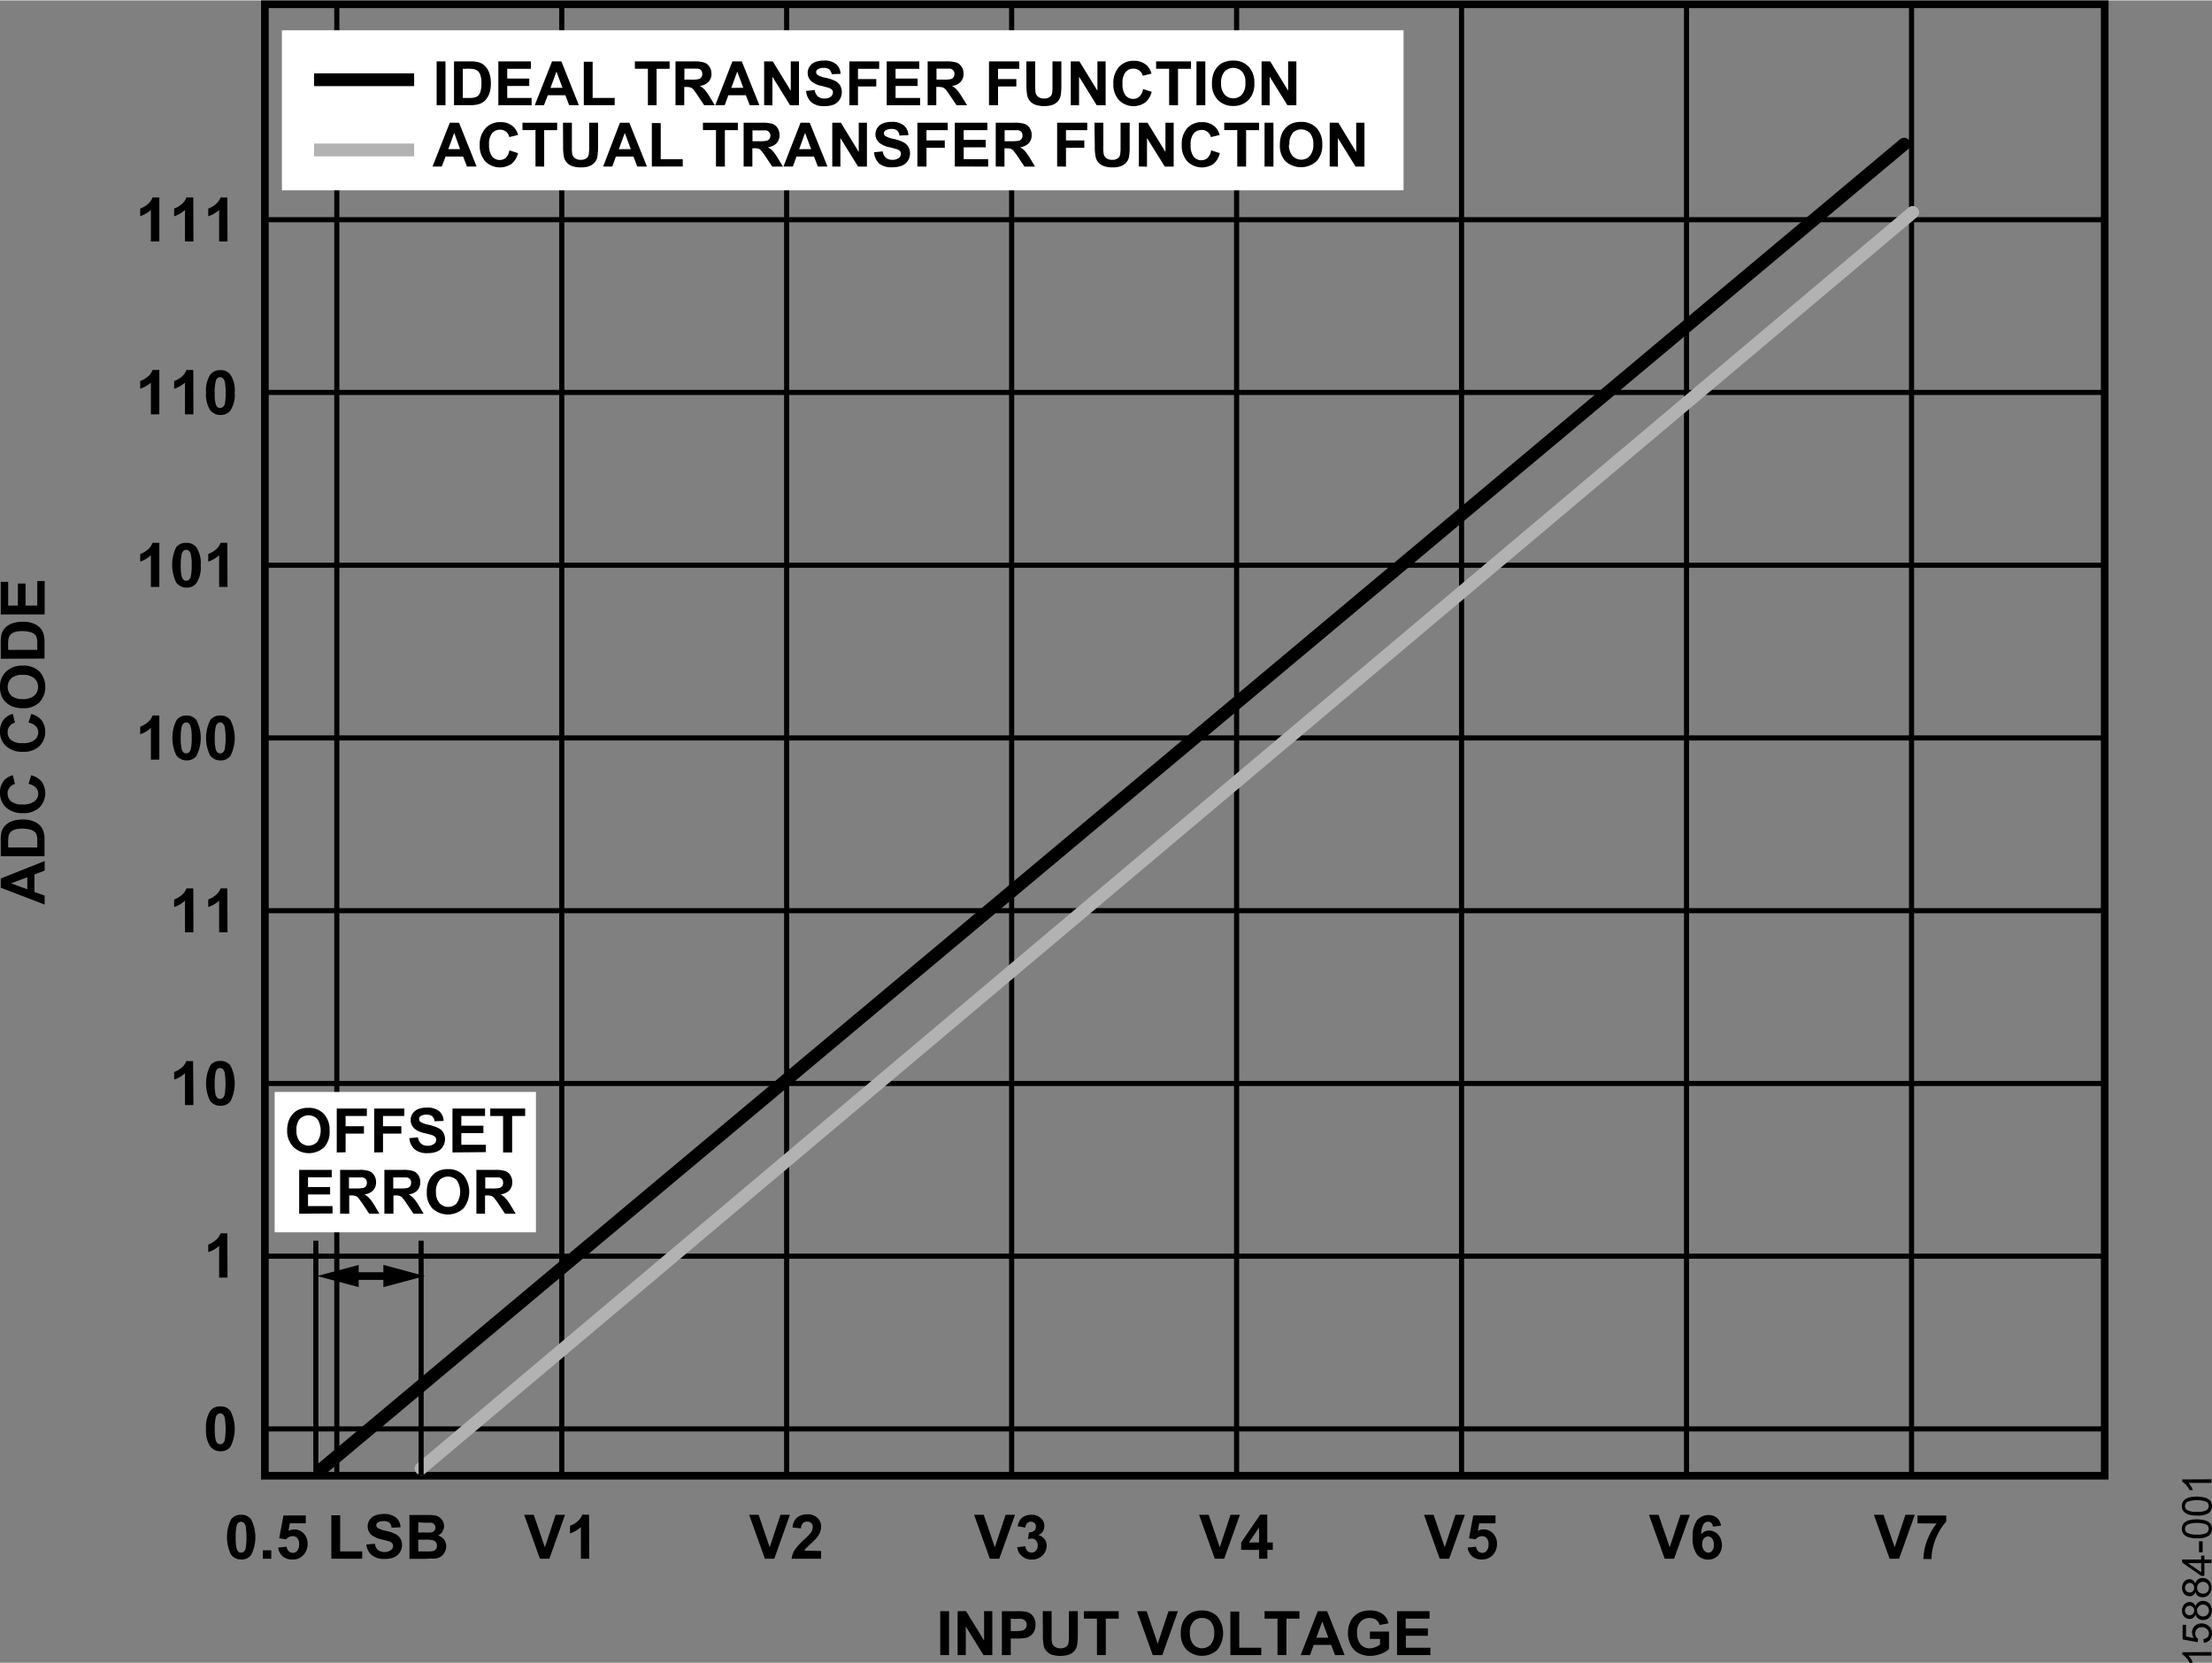 <svg id="f9de3298-adaa-4e8b-8555-f960f2410484" data-name="a8ff4d58-6d1f-45ba-967f-f868eee20be8" xmlns="http://www.w3.org/2000/svg" width="6.01in" height="4.52in" viewBox="0 0 432.74 325.29"><rect x="0" y="0" width="432.74" height="325.29" fill="#808080" stroke="none"/><title>15884-001</title><path d="M43.08,275.2a2.29,2.29,0,0,1,2,.89,7.69,7.69,0,0,1,0,7,2.32,2.32,0,0,1-2,.88,2.45,2.45,0,0,1-2-1,5.77,5.77,0,0,1-.77-3.44,5.7,5.7,0,0,1,.85-3.49A2.32,2.32,0,0,1,43.08,275.2Zm0,1.36a.86.86,0,0,0-.53.19,1.19,1.19,0,0,0-.36.69,9.05,9.05,0,0,0-.17,2.15,9.63,9.63,0,0,0,.15,2.07,1.52,1.52,0,0,0,.38.76.91.91,0,0,0,.53.18.87.87,0,0,0,.54-.19,1.33,1.33,0,0,0,.36-.68,14.21,14.21,0,0,0,0-4.22,1.43,1.43,0,0,0-.39-.76.78.78,0,0,0-.51-.19Z" transform="translate(0 -0.07)"/><path d="M47.17,296.4a2.34,2.34,0,0,1,1.95.89,7.71,7.71,0,0,1,0,7,2.36,2.36,0,0,1-1.95.87,2.44,2.44,0,0,1-2-1,7.85,7.85,0,0,1,.08-6.93A2.37,2.37,0,0,1,47.17,296.4Zm0,1.37a.86.86,0,0,0-.53.19,1.19,1.19,0,0,0-.36.68,9.14,9.14,0,0,0-.17,2.15,9,9,0,0,0,.15,2.08,1.46,1.46,0,0,0,.38.75.85.85,0,0,0,1.07,0,1.36,1.36,0,0,0,.36-.68,14.28,14.28,0,0,0,0-4.23,1.47,1.47,0,0,0-.39-.75A.78.78,0,0,0,47.17,297.77Z" transform="translate(0 -0.07)"/><path d="M51.43,305v-1.65h1.64V305Z" transform="translate(0 -0.07)"/><path d="M54.43,302.82l1.64-.17a1.41,1.41,0,0,0,.42.88,1.12,1.12,0,0,0,1.58,0l.09-.1a2,2,0,0,0,.36-1.27,1.74,1.74,0,0,0-.36-1.18,1.19,1.19,0,0,0-.92-.4,1.66,1.66,0,0,0-1.27.63L54.62,301l.84-4.47h4.36v1.54H56.71l-.28,1.48a2.45,2.45,0,0,1,1.13-.28,2.49,2.49,0,0,1,1.86.8,2.9,2.9,0,0,1,.76,2.06,3.18,3.18,0,0,1-.62,1.9,2.73,2.73,0,0,1-2.32,1.13,2.9,2.9,0,0,1-1.94-.63A2.61,2.61,0,0,1,54.43,302.82Z" transform="translate(0 -0.07)"/><path d="M64.82,305v-8.5h1.73v7.07h4.31V305Z" transform="translate(0 -0.07)"/><path d="M71.66,302.23l1.68-.16a2,2,0,0,0,.62,1.25,2.26,2.26,0,0,0,2.51,0,1,1,0,0,0,.43-.83.77.77,0,0,0-.18-.52,1.45,1.45,0,0,0-.62-.37c-.21-.07-.67-.19-1.39-.37a4.93,4.93,0,0,1-2-.85,2.24,2.24,0,0,1-.78-1.73,2.16,2.16,0,0,1,.36-1.23,2.45,2.45,0,0,1,1.07-.87,4.47,4.47,0,0,1,1.69-.3,3.66,3.66,0,0,1,2.44.71,2.51,2.51,0,0,1,.86,1.89l-1.74.08a1.47,1.47,0,0,0-.47-1,1.71,1.71,0,0,0-1.1-.29,2.1,2.1,0,0,0-1.19.31.65.65,0,0,0,0,1,4.36,4.36,0,0,0,1.59.58,8.53,8.53,0,0,1,1.87.61,2.44,2.44,0,0,1,1,.88,2.64,2.64,0,0,1-1.23,3.71,4.75,4.75,0,0,1-1.87.31,3.76,3.76,0,0,1-2.5-.75A3.29,3.29,0,0,1,71.66,302.23Z" transform="translate(0 -0.07)"/><path d="M80.1,296.44h3.43a11,11,0,0,1,1.52.08,2.43,2.43,0,0,1,.9.36,2.27,2.27,0,0,1,.66.72,2.07,2.07,0,0,1-.06,2.11,2,2,0,0,1-.88.75,2.36,2.36,0,0,1,1.2.78,2.11,2.11,0,0,1,.42,1.3,2.49,2.49,0,0,1-.27,1.14,2.26,2.26,0,0,1-.74.88,2.46,2.46,0,0,1-1.17.41c-.28,0-1,0-2.09.06H80.1Zm1.73,1.43v2h2.4a1.09,1.09,0,0,0,.7-.3,1,1,0,0,0,0-1.32.94.94,0,0,0-.65-.3H82.8Zm0,3.41v2.3h1.59a9.4,9.4,0,0,0,1.19-.05,1,1,0,0,0,.87-1.07,1,1,0,0,0-.19-.66,1,1,0,0,0-.54-.39,5.3,5.3,0,0,0-1.54-.13Z" transform="translate(0 -0.07)"/><path d="M8.74,168.47v1.88l-2,.75v3.44l2,.7V177l-8.59-3.3V171.9Zm-3.4,3.19-3.19,1.18L5.34,174Z" transform="translate(0 -0.07)"/><path d="M.15,167.55v-3.17a5.94,5.94,0,0,1,.16-1.63,2.78,2.78,0,0,1,.79-1.3,3.77,3.77,0,0,1,1.39-.82,6.45,6.45,0,0,1,2-.28,6,6,0,0,1,1.83.26,4,4,0,0,1,1.52.92,3.07,3.07,0,0,1,.68,1.22,5,5,0,0,1,.19,1.54v3.26Zm1.45-1.73H7.29v-1.3a5.55,5.55,0,0,0-.08-1,1.67,1.67,0,0,0-.36-.7,1.93,1.93,0,0,0-.83-.45,5.64,5.64,0,0,0-1.58-.23,4.94,4.94,0,0,0-1.53.18,2,2,0,0,0-.83.49,1.62,1.62,0,0,0-.41.8A8.51,8.51,0,0,0,1.6,165Z" transform="translate(0 -0.07)"/><path d="M5.58,153.38l.53-1.68A3.79,3.79,0,0,1,8.2,153a4,4,0,0,1-.49,5,4.44,4.44,0,0,1-3.19,1.1A4.66,4.66,0,0,1,1.19,158,3.81,3.81,0,0,1,0,155.12a3.56,3.56,0,0,1,.93-2.56,3.34,3.34,0,0,1,1.58-.87l.41,1.71a1.87,1.87,0,0,0-1,.64,1.8,1.8,0,0,0-.43,1.21,1.92,1.92,0,0,0,.69,1.55,3.3,3.3,0,0,0,2.22.6,3.59,3.59,0,0,0,2.32-.59,1.9,1.9,0,0,0,.77-1.52A1.74,1.74,0,0,0,7,154.1,2.65,2.65,0,0,0,5.58,153.38Z" transform="translate(0 -0.07)"/><path d="M5.58,141.38l.53-1.68A3.84,3.84,0,0,1,8.2,141a4,4,0,0,1-.49,5,4.39,4.39,0,0,1-3.19,1.1A4.66,4.66,0,0,1,1.19,146,3.81,3.81,0,0,1,0,143.12a3.56,3.56,0,0,1,.93-2.56,3.52,3.52,0,0,1,1.58-.87l.41,1.71a1.92,1.92,0,0,0-1,.64,1.8,1.8,0,0,0-.43,1.21,1.92,1.92,0,0,0,.69,1.55,3.25,3.25,0,0,0,2.22.6,3.53,3.53,0,0,0,2.32-.59,1.89,1.89,0,0,0,.77-1.52A1.76,1.76,0,0,0,7,142.1,2.65,2.65,0,0,0,5.58,141.38Z" transform="translate(0 -0.07)"/><path d="M4.49,138.58a5.72,5.72,0,0,1-2.2-.4,4.17,4.17,0,0,1-1.18-.8,3.52,3.52,0,0,1-.77-1.11A4.71,4.71,0,0,1,0,134.42a4,4,0,0,1,1.18-3,4.45,4.45,0,0,1,3.26-1.18,4.5,4.5,0,0,1,3.26,1.13,4.52,4.52,0,0,1,0,6.07A4.46,4.46,0,0,1,4.49,138.58Zm0-1.79a3.27,3.27,0,0,0,2.21-.68,2.2,2.2,0,0,0,.74-1.71,2.16,2.16,0,0,0-.75-1.7,3.26,3.26,0,0,0-2.25-.65,3.16,3.16,0,0,0-2.2.64,2.38,2.38,0,0,0-.07,3.37l.07.08a3.33,3.33,0,0,0,2.2.65Z" transform="translate(0 -0.07)"/><path d="M.15,128.9v-3.17a6.31,6.31,0,0,1,.16-1.68,2.88,2.88,0,0,1,.79-1.29,3.51,3.51,0,0,1,1.39-.82,6.17,6.17,0,0,1,2-.29,5.42,5.42,0,0,1,1.83.27,3.73,3.73,0,0,1,1.52.92,3,3,0,0,1,.68,1.22,4.91,4.91,0,0,1,.19,1.53v3.27Zm1.45-1.74H7.29v-1.29a4.77,4.77,0,0,0-.08-1,1.56,1.56,0,0,0-.36-.7,1.89,1.89,0,0,0-.83-.46,5.69,5.69,0,0,0-1.58-.22,5.25,5.25,0,0,0-1.53.17,1.82,1.82,0,0,0-.83.5,1.62,1.62,0,0,0-.41.8,8.4,8.4,0,0,0-.08,1.42Z" transform="translate(0 -0.07)"/><path d="M8.74,120.22H.15v-6.37H1.6v4.64H3.5v-4.31H5v4.31H7.29v-4.8H8.74Z" transform="translate(0 -0.07)"/><path d="M183.94,323.86v-8.59h1.73v8.59Z" transform="translate(0 -0.07)"/><path d="M187.34,323.86v-8.59H189l3.52,5.74v-5.74h1.61v8.59H192.4l-3.46-5.6v5.6Z" transform="translate(0 -0.07)"/><path d="M196,323.86v-8.59h2.79a10.14,10.14,0,0,1,2.06.13,2.31,2.31,0,0,1,1.24.84,2.72,2.72,0,0,1,.49,1.68,2.92,2.92,0,0,1-.28,1.33,2.57,2.57,0,0,1-.73.84,2.72,2.72,0,0,1-.9.41,10.89,10.89,0,0,1-1.8.12h-1.13v3.24Zm1.74-7.13v2.43h1a4.87,4.87,0,0,0,1.37-.13,1.12,1.12,0,0,0,.54-.42,1.22,1.22,0,0,0,.2-.67,1.08,1.08,0,0,0-.28-.77,1.2,1.2,0,0,0-.7-.39,8.55,8.55,0,0,0-1.24,0Z" transform="translate(0 -0.07)"/><path d="M204,315.27h1.73v4.66a8.6,8.6,0,0,0,.06,1.43,1.51,1.51,0,0,0,.53.85,2,2,0,0,0,1.15.32,1.71,1.71,0,0,0,1.11-.31,1.18,1.18,0,0,0,.45-.74,8.94,8.94,0,0,0,.08-1.46v-4.75h1.74v4.51a11.53,11.53,0,0,1-.15,2.19,2.45,2.45,0,0,1-.51,1.08,2.92,2.92,0,0,1-1,.7,5.77,5.77,0,0,1-3.52,0,2.59,2.59,0,0,1-1-.73,2.38,2.38,0,0,1-.48-1,9.39,9.39,0,0,1-.17-2.18Z" transform="translate(0 -0.07)"/><path d="M214.6,323.86v-7.13h-2.55v-1.46h6.81v1.46h-2.53v7.13Z" transform="translate(0 -0.07)"/><path d="M225.51,323.86l-3.07-8.59h1.88l2.17,6.36,2.11-6.36h1.84l-3.05,8.59Z" transform="translate(0 -0.07)"/><path d="M231,319.62a5.53,5.53,0,0,1,.39-2.2,4.17,4.17,0,0,1,.8-1.18,3.17,3.17,0,0,1,1.11-.77,4.53,4.53,0,0,1,1.85-.34,4,4,0,0,1,3,1.17,5.27,5.27,0,0,1,0,6.53,4.42,4.42,0,0,1-6,0A4.49,4.49,0,0,1,231,319.62Zm1.79-.06a3.21,3.21,0,0,0,.67,2.21,2.31,2.31,0,0,0,3.25.16l.16-.16a3.29,3.29,0,0,0,.67-2.24,3.22,3.22,0,0,0-.65-2.2,2.15,2.15,0,0,0-1.72-.73,2.2,2.2,0,0,0-1.73.73A3.3,3.3,0,0,0,232.76,319.56Z" transform="translate(0 -0.07)"/><path d="M240.7,323.86v-8.52h1.74v7.08h4.31v1.44Z" transform="translate(0 -0.07)"/><path d="M249.92,323.86v-7.13h-2.53v-1.46h6.83v1.46h-2.55v7.13Z" transform="translate(0 -0.07)"/><path d="M263.06,323.86h-1.89l-.75-2H257l-.71,2h-1.84l3.35-8.59h1.83Zm-3.19-3.4-1.19-3.18-1.16,3.18Z" transform="translate(0 -0.07)"/><path d="M268,320.7v-1.44h3.74v3.42a5,5,0,0,1-1.58.93,5.76,5.76,0,0,1-2.1.4,4.7,4.7,0,0,1-2.35-.57,3.47,3.47,0,0,1-1.49-1.61,5.07,5.07,0,0,1-.51-2.29,4.86,4.86,0,0,1,.56-2.39,3.84,3.84,0,0,1,1.64-1.6,4.46,4.46,0,0,1,2.06-.42,4.09,4.09,0,0,1,2.5.67,2.93,2.93,0,0,1,1.15,1.85l-1.72.32a1.83,1.83,0,0,0-.68-1,2,2,0,0,0-1.25-.36,2.39,2.39,0,0,0-1.81.72,3,3,0,0,0-.67,2.14,3.43,3.43,0,0,0,.68,2.29,2.29,2.29,0,0,0,1.78.77,2.87,2.87,0,0,0,1.09-.22,3.59,3.59,0,0,0,.94-.52V320.7Z" transform="translate(0 -0.07)"/><path d="M273.31,323.86v-8.59h6.36v1.46H275v1.9h4.34v1.45h-4.31v2.34h4.8v1.44Z" transform="translate(0 -0.07)"/><rect x="51.82" y="0.75" width="359.93" height="287.94" fill="none" stroke="#000" stroke-width="1.5"/><line x1="51.82" y1="279.53" x2="411.75" y2="279.53" fill="none" stroke="#000" stroke-width="1"/><line x1="51.82" y1="211.93" x2="411.75" y2="211.93" fill="none" stroke="#000" stroke-width="1"/><line x1="51.82" y1="245.73" x2="411.75" y2="245.73" fill="none" stroke="#000" stroke-width="1"/><line x1="51.82" y1="178.12" x2="411.75" y2="178.12" fill="none" stroke="#000" stroke-width="1"/><line x1="51.82" y1="144.32" x2="411.75" y2="144.32" fill="none" stroke="#000" stroke-width="1"/><line x1="51.82" y1="110.52" x2="411.75" y2="110.52" fill="none" stroke="#000" stroke-width="1"/><line x1="51.82" y1="76.71" x2="411.75" y2="76.71" fill="none" stroke="#000" stroke-width="1"/><line x1="51.82" y1="42.91" x2="411.75" y2="42.91" fill="none" stroke="#000" stroke-width="1"/><line x1="373.96" y1="0.75" x2="373.96" y2="288.69" fill="none" stroke="#000" stroke-width="1"/><line x1="329.94" y1="0.75" x2="329.94" y2="288.69" fill="none" stroke="#000" stroke-width="1"/><line x1="285.93" y1="0.75" x2="285.93" y2="288.69" fill="none" stroke="#000" stroke-width="1"/><line x1="241.92" y1="0.75" x2="241.92" y2="288.69" fill="none" stroke="#000" stroke-width="1"/><line x1="197.91" y1="0.75" x2="197.91" y2="288.69" fill="none" stroke="#000" stroke-width="1"/><line x1="153.9" y1="0.75" x2="153.9" y2="288.69" fill="none" stroke="#000" stroke-width="1"/><line x1="109.9" y1="0.75" x2="109.9" y2="288.69" fill="none" stroke="#000" stroke-width="1"/><line x1="65.89" y1="0.75" x2="65.89" y2="288.69" fill="none" stroke="#000" stroke-width="1"/><path d="M44.51,250H42.87v-6.21A5.52,5.52,0,0,1,40.74,245v-1.49a4.54,4.54,0,0,0,1.4-.8,2.94,2.94,0,0,0,1-1.38h1.33Z" transform="translate(0 -0.07)"/><path d="M37.84,216.23H36.19V210a5.7,5.7,0,0,1-2.12,1.25v-1.49a5,5,0,0,0,1.36-.76,2.94,2.94,0,0,0,1-1.38h1.34Z" transform="translate(0 -0.07)"/><path d="M43.08,207.6a2.35,2.35,0,0,1,2,.89,7.71,7.71,0,0,1,0,7,2.37,2.37,0,0,1-2,.88,2.46,2.46,0,0,1-2-1,7.85,7.85,0,0,1,.08-6.93A2.32,2.32,0,0,1,43.08,207.6Zm0,1.37a.8.8,0,0,0-.53.19,1.19,1.19,0,0,0-.36.68A9.14,9.14,0,0,0,42,212a9.67,9.67,0,0,0,.15,2.08,1.46,1.46,0,0,0,.38.75.85.85,0,0,0,1.07,0,1.36,1.36,0,0,0,.36-.68,14.28,14.28,0,0,0,0-4.23,1.37,1.37,0,0,0-.39-.75A.78.78,0,0,0,43.08,209Z" transform="translate(0 -0.07)"/><path d="M37.84,182.43H36.19v-6.2a5.84,5.84,0,0,1-2.12,1.25V176a5,5,0,0,0,1.4-.8,3,3,0,0,0,1-1.37h1.34Z" transform="translate(0 -0.07)"/><path d="M44.51,182.43H42.87v-6.2a5.88,5.88,0,0,1-2.13,1.25V176a5,5,0,0,0,1.4-.8,3.09,3.09,0,0,0,1-1.37h1.33Z" transform="translate(0 -0.07)"/><path d="M31.17,148.63H29.52v-6.21a5.38,5.38,0,0,1-2.09,1.25v-1.49a4.43,4.43,0,0,0,1.4-.8,2.94,2.94,0,0,0,1-1.38h1.34Z" transform="translate(0 -0.07)"/><path d="M36.43,140a2.34,2.34,0,0,1,2,.9,7.65,7.65,0,0,1,0,7,2.32,2.32,0,0,1-1.94.88,2.44,2.44,0,0,1-2-1,7.88,7.88,0,0,1,.07-6.93A2.41,2.41,0,0,1,36.43,140Zm0,1.37a.86.86,0,0,0-.53.19,1.42,1.42,0,0,0-.37.68,10.34,10.34,0,0,0-.17,2.15,9,9,0,0,0,.16,2.08,1.38,1.38,0,0,0,.38.75.82.82,0,0,0,1.06,0,1.27,1.27,0,0,0,.37-.68,9.1,9.1,0,0,0,.17-2.15,8.51,8.51,0,0,0-.16-2.07,1.52,1.52,0,0,0-.38-.76.8.8,0,0,0-.53-.23Z" transform="translate(0 -0.07)"/><path d="M43.08,140a2.34,2.34,0,0,1,2,.9,7.71,7.71,0,0,1,0,7,2.37,2.37,0,0,1-2,.88,2.44,2.44,0,0,1-2-1,7.85,7.85,0,0,1,.08-6.93A2.39,2.39,0,0,1,43.08,140Zm0,1.37a.86.86,0,0,0-.53.19,1.33,1.33,0,0,0-.36.68,9.14,9.14,0,0,0-.17,2.15,9.63,9.63,0,0,0,.15,2.08,1.38,1.38,0,0,0,.38.75.75.75,0,0,0,.53.19.76.76,0,0,0,.54-.19,1.32,1.32,0,0,0,.36-.68,14,14,0,0,0,0-4.22,1.5,1.5,0,0,0-.39-.76.8.8,0,0,0-.53-.23Z" transform="translate(0 -0.07)"/><path d="M31.17,114.84H29.52v-6.21a5.64,5.64,0,0,1-2.09,1.25v-1.49a4.43,4.43,0,0,0,1.4-.8,2.94,2.94,0,0,0,1-1.38h1.34Z" transform="translate(0 -0.07)"/><path d="M36.43,106.21a2.38,2.38,0,0,1,2,.89,5.68,5.68,0,0,1,.84,3.5,5.6,5.6,0,0,1-.85,3.5,2.31,2.31,0,0,1-1.94.88,2.44,2.44,0,0,1-2-1,7.88,7.88,0,0,1,0-6.93A2.4,2.4,0,0,1,36.43,106.21Zm0,1.37a.8.8,0,0,0-.53.19,1.27,1.27,0,0,0-.37.68,10.34,10.34,0,0,0-.17,2.15,9,9,0,0,0,.16,2.08,1.42,1.42,0,0,0,.38.75.82.82,0,0,0,1.06,0,1.27,1.27,0,0,0,.37-.68,9.14,9.14,0,0,0,.17-2.15,8.55,8.55,0,0,0-.16-2.08,1.46,1.46,0,0,0-.38-.75A.77.77,0,0,0,36.43,107.58Z" transform="translate(0 -0.07)"/><path d="M44.51,114.84H42.87v-6.21a5.74,5.74,0,0,1-2.13,1.25v-1.49a4.54,4.54,0,0,0,1.4-.8,3.07,3.07,0,0,0,1-1.38h1.33Z" transform="translate(0 -0.07)"/><path d="M31.17,81.06H29.52v-6.2a5.74,5.74,0,0,1-2.09,1.2v-1.5a4.85,4.85,0,0,0,1.4-.8,3,3,0,0,0,1-1.37h1.34Z" transform="translate(0 -0.07)"/><path d="M37.84,81.06H36.19v-6.2a5.72,5.72,0,0,1-2.12,1.2v-1.5a5,5,0,0,0,1.4-.8,3,3,0,0,0,1-1.37h1.34Z" transform="translate(0 -0.07)"/><path d="M43.08,72.42a2.29,2.29,0,0,1,2,.89,5.66,5.66,0,0,1,.84,3.5,5.69,5.69,0,0,1-.84,3.5,2.37,2.37,0,0,1-2,.88,2.49,2.49,0,0,1-2-1,5.75,5.75,0,0,1-.77-3.44,5.7,5.7,0,0,1,.85-3.49A2.32,2.32,0,0,1,43.08,72.42Zm0,1.36a.86.86,0,0,0-.53.19,1.22,1.22,0,0,0-.36.69A9.14,9.14,0,0,0,42,76.81a9.58,9.58,0,0,0,.15,2.07,1.49,1.49,0,0,0,.38.76.85.85,0,0,0,.53.18.87.87,0,0,0,.54-.19A1.29,1.29,0,0,0,44,79a14.21,14.21,0,0,0,0-4.22,1.46,1.46,0,0,0-.39-.76A.78.78,0,0,0,43.08,73.78Z" transform="translate(0 -0.07)"/><path d="M31.17,47.24H29.52V41.07a5.79,5.79,0,0,1-2.09,1.22V40.8a4.85,4.85,0,0,0,1.4-.8,3,3,0,0,0,1-1.37h1.34Z" transform="translate(0 -0.07)"/><path d="M37.84,47.24H36.19V41.07a5.81,5.81,0,0,1-2.12,1.24V40.8a5,5,0,0,0,1.4-.8,3,3,0,0,0,1-1.37h1.34Z" transform="translate(0 -0.07)"/><path d="M44.51,47.24H42.87V41.07a5.85,5.85,0,0,1-2.13,1.24V40.8a5,5,0,0,0,1.4-.8,3.09,3.09,0,0,0,1-1.37h1.33Z" transform="translate(0 -0.07)"/><line x1="63.04" y1="287.28" x2="372.51" y2="28.13" fill="none" stroke="#000" stroke-linecap="round" stroke-linejoin="round" stroke-width="2.5"/><line x1="82.37" y1="287.29" x2="374.19" y2="41.48" fill="none" stroke="#b2b2b2" stroke-linecap="round" stroke-linejoin="round" stroke-width="2.5"/><path d="M105.62,305l-3.07-8.59h1.87l2.18,6.35,2.1-6.35h1.84L107.47,305Z" transform="translate(0 -0.07)"/><path d="M115.28,305h-1.64V298.8a5.61,5.61,0,0,1-2.13,1.25v-1.49a4.54,4.54,0,0,0,1.4-.8,3.14,3.14,0,0,0,1-1.38h1.33Z" transform="translate(0 -0.07)"/><path d="M149.63,305l-3.07-8.59h1.85l2.17,6.35,2.11-6.35h1.84L151.48,305Z" transform="translate(0 -0.07)"/><path d="M160.64,303.5V305h-5.77a3.91,3.91,0,0,1,.56-1.65,11.31,11.31,0,0,1,1.85-2.06,12.94,12.94,0,0,0,1.37-1.4,2,2,0,0,0,.34-1,1,1,0,0,0-.84-1.14h-.28a1.12,1.12,0,0,0-.82.31,1.6,1.6,0,0,0-.35,1l-1.64-.16a2.71,2.71,0,0,1,.92-2,3.17,3.17,0,0,1,1.93-.59,2.81,2.81,0,0,1,2,.69,2.24,2.24,0,0,1,.73,1.7,3,3,0,0,1-.21,1.11,4.53,4.53,0,0,1-.66,1.1,12.35,12.35,0,0,1-1.08,1.09c-.52.48-.84.79-1,.95a3,3,0,0,0-.34.46Z" transform="translate(0 -0.07)"/><path d="M193.64,305l-3.07-8.59h1.88l2.17,6.35,2.11-6.35h1.84L195.49,305Z" transform="translate(0 -0.07)"/><path d="M199,302.75l1.59-.2a1.52,1.52,0,0,0,.41.94,1.17,1.17,0,0,0,.81.32,1.11,1.11,0,0,0,.86-.39,1.51,1.51,0,0,0,.35-1,1.42,1.42,0,0,0-.34-1,1.09,1.09,0,0,0-.81-.36,3.26,3.26,0,0,0-.76.12l.19-1.34a1.44,1.44,0,0,0,1-.29,1,1,0,0,0,.35-.82,1,1,0,0,0-.28-.72,1,1,0,0,0-.69-.25,1,1,0,0,0-.72.29,1.29,1.29,0,0,0-.36.85l-1.52-.25a3.53,3.53,0,0,1,.48-1.25,2.12,2.12,0,0,1,.89-.73,3.13,3.13,0,0,1,1.28-.27,2.56,2.56,0,0,1,2,.78,2,2,0,0,1,0,2.83,2,2,0,0,1-.6.4,2,2,0,0,1,1.18.71,2.08,2.08,0,0,1,.45,1.33,2.65,2.65,0,0,1-.83,1.93,2.88,2.88,0,0,1-2.06.79,2.78,2.78,0,0,1-1.93-.67A2.61,2.61,0,0,1,199,302.75Z" transform="translate(0 -0.07)"/><path d="M237.65,305l-3.07-8.59h1.88l2.17,6.35,2.1-6.35h1.84L239.5,305Z" transform="translate(0 -0.07)"/><path d="M246.32,305v-1.73h-3.51v-1.44l3.73-5.46h1.38v5.45H249v1.45h-1.06V305Zm0-3.18V298.9l-2,2.93Z" transform="translate(0 -0.07)"/><path d="M281.65,305l-3.07-8.59h1.88l2.18,6.35,2.1-6.35h1.84L283.51,305Z" transform="translate(0 -0.07)"/><path d="M287.13,302.82l1.64-.17a1.39,1.39,0,0,0,.41.88,1.14,1.14,0,0,0,.8.33,1.09,1.09,0,0,0,.87-.42,1.93,1.93,0,0,0,.36-1.27,1.74,1.74,0,0,0-.35-1.18,1.21,1.21,0,0,0-.93-.4,1.66,1.66,0,0,0-1.27.63l-1.28-.21.84-4.48h4.35v1.55h-3.19l-.26,1.45a2.61,2.61,0,0,1,1.13-.27,2.45,2.45,0,0,1,1.85.8,2.86,2.86,0,0,1,.76,2.06,3.1,3.1,0,0,1-.61,1.9,2.74,2.74,0,0,1-2.33,1.13,2.9,2.9,0,0,1-1.94-.63A2.61,2.61,0,0,1,287.13,302.82Z" transform="translate(0 -0.07)"/><path d="M325.66,305l-3.07-8.59h1.88l2.18,6.35,2.1-6.35h1.84L327.51,305Z" transform="translate(0 -0.07)"/><path d="M336.69,298.54l-1.59.18a1.12,1.12,0,0,0-.31-.73.87.87,0,0,0-.64-.23,1.07,1.07,0,0,0-.88.46,4,4,0,0,0-.45,2,1.9,1.9,0,0,1,1.53-.73,2.36,2.36,0,0,1,1.76.78,3.17,3.17,0,0,1,0,4.12,2.83,2.83,0,0,1-4-.07l-.13-.15a5.23,5.23,0,0,1-.84-3.31,5.31,5.31,0,0,1,.87-3.4,2.84,2.84,0,0,1,2.27-1,2.43,2.43,0,0,1,1.62.55A2.65,2.65,0,0,1,336.69,298.54ZM333,302.13a1.83,1.83,0,0,0,.37,1.24,1.09,1.09,0,0,0,.84.44,1,1,0,0,0,.76-.36,1.73,1.73,0,0,0,.31-1.17,1.87,1.87,0,0,0-.33-1.23,1,1,0,0,0-1.48-.14.93.93,0,0,0-.14.14A1.61,1.61,0,0,0,333,302.13Z" transform="translate(0 -0.07)"/><path d="M369.67,305l-3.07-8.59h1.88l2.18,6.35,2.1-6.35h1.84L371.52,305Z" transform="translate(0 -0.07)"/><path d="M375.12,298.08v-1.53h5.63v1.2a9.07,9.07,0,0,0-1.42,2,11.29,11.29,0,0,0-1.09,2.73,9.82,9.82,0,0,0-.38,2.58h-1.58a11,11,0,0,1,.73-3.64,12.38,12.38,0,0,1,1.85-3.31Z" transform="translate(0 -0.07)"/><rect x="53.73" y="213.59" width="51.12" height="27.47" fill="#fff"/><path d="M56.18,221.26a5.53,5.53,0,0,1,.39-2.2,4.17,4.17,0,0,1,.8-1.18,3.17,3.17,0,0,1,1.11-.77,4.72,4.72,0,0,1,1.86-.34,4,4,0,0,1,3,1.17,4.54,4.54,0,0,1,1.14,3.28,4.47,4.47,0,0,1-1.05,3.25,4.42,4.42,0,0,1-6,0A4.43,4.43,0,0,1,56.18,221.26ZM58,221.2a3.21,3.21,0,0,0,.67,2.21,2.3,2.3,0,0,0,3.25.16l.16-.16a4.08,4.08,0,0,0,0-4.45,2.41,2.41,0,0,0-3.45,0A3.23,3.23,0,0,0,58,221.2Z" transform="translate(0 -0.07)"/><path d="M65.88,225.5v-8.59h5.89v1.46H67.61v2H71.2v1.45H67.61v3.65Z" transform="translate(0 -0.07)"/><path d="M73.2,225.5v-8.59h5.89v1.46H74.93v2h3.59v1.45H74.93v3.65Z" transform="translate(0 -0.07)"/><path d="M80.08,222.71l1.68-.17a2.16,2.16,0,0,0,.62,1.25,1.92,1.92,0,0,0,1.26.4,2,2,0,0,0,1.26-.35,1,1,0,0,0,.43-.83.75.75,0,0,0-.18-.52,1.31,1.31,0,0,0-.63-.37c-.2-.07-.66-.2-1.38-.38a4.62,4.62,0,0,1-2-.85,2.28,2.28,0,0,1-.42-3,2.45,2.45,0,0,1,1.07-.87,4.46,4.46,0,0,1,1.69-.29,3.61,3.61,0,0,1,2.44.7,2.51,2.51,0,0,1,.86,1.9L85,219.4a1.39,1.39,0,0,0-.48-1,1.71,1.71,0,0,0-1.1-.29,2,2,0,0,0-1.18.31A.65.65,0,0,0,82,219a.7.7,0,0,0,.25.52,4.87,4.87,0,0,0,1.6.57,8.21,8.21,0,0,1,1.87.62,2.35,2.35,0,0,1,1,.87,2.71,2.71,0,0,1-.07,2.75,2.41,2.41,0,0,1-1.16,1,4.94,4.94,0,0,1-1.87.31,3.76,3.76,0,0,1-2.5-.75A3.28,3.28,0,0,1,80.08,222.71Z" transform="translate(0 -0.07)"/><path d="M88.52,225.5v-8.59h6.37v1.46H90.25v1.9h4.32v1.45H90.25V224h4.8v1.44Z" transform="translate(0 -0.07)"/><path d="M98.42,225.5v-7.13H95.91v-1.46h6.83v1.46h-2.55v7.13Z" transform="translate(0 -0.07)"/><path d="M58.53,237.49v-8.58H64.9v1.46H60.26v1.9h4.32v1.45H60.26V236h4.8v1.44Z" transform="translate(0 -0.07)"/><path d="M66.54,237.49v-8.58h3.65a6.1,6.1,0,0,1,2,.23,1.94,1.94,0,0,1,1,.83,2.38,2.38,0,0,1,.38,1.35,2.27,2.27,0,0,1-.57,1.6,2.76,2.76,0,0,1-1.69.79,3.76,3.76,0,0,1,.92.72,9.06,9.06,0,0,1,1,1.39l1,1.67h-2l-1.25-1.87c-.28-.43-.59-.85-.91-1.25a1.52,1.52,0,0,0-.52-.36,2.58,2.58,0,0,0-.87-.09h-.36v3.57Zm1.73-4.94h1.29a7.45,7.45,0,0,0,1.56-.11,1,1,0,0,0,.48-.36,1.25,1.25,0,0,0,.18-.65,1.07,1.07,0,0,0-.23-.7,1.09,1.09,0,0,0-.66-.34H68.27Z" transform="translate(0 -0.07)"/><path d="M75.2,237.49v-8.58h3.65a6.41,6.41,0,0,1,2,.23,1.94,1.94,0,0,1,1,.83,2.37,2.37,0,0,1,.37,1.35,2.27,2.27,0,0,1-.57,1.6,2.76,2.76,0,0,1-1.7.79,3.63,3.63,0,0,1,.93.72,8.43,8.43,0,0,1,1,1.39l1,1.67h-2l-1.25-1.87a12.06,12.06,0,0,0-.91-1.25,1.35,1.35,0,0,0-.52-.36,2.59,2.59,0,0,0-.88-.09h-.35v3.57Zm1.73-4.94h1.28a6.75,6.75,0,0,0,1.56-.11,1.05,1.05,0,0,0,.49-.36,1.17,1.17,0,0,0,.17-.65.93.93,0,0,0-.23-.7,1,1,0,0,0-.65-.34H76.93Z" transform="translate(0 -0.07)"/><path d="M83.5,233.26a5.47,5.47,0,0,1,.4-2.2,4,4,0,0,1,.8-1.18,3,3,0,0,1,1.11-.77,4.53,4.53,0,0,1,1.85-.34,4,4,0,0,1,3,1.17,5.23,5.23,0,0,1,0,6.52,4.5,4.5,0,0,1-6.07,0A4.41,4.41,0,0,1,83.5,233.26Zm1.79-.06a3.23,3.23,0,0,0,.68,2.2,2.3,2.3,0,0,0,3.25.17,1.29,1.29,0,0,0,.16-.17,4.12,4.12,0,0,0,0-4.44,2.41,2.41,0,0,0-3.41-.05l0,.05A3.25,3.25,0,0,0,85.29,233.2Z" transform="translate(0 -0.07)"/><path d="M93.2,237.49v-8.58h3.65a6.44,6.44,0,0,1,2,.23,1.94,1.94,0,0,1,1,.83,2.45,2.45,0,0,1,.37,1.35,2.32,2.32,0,0,1-.57,1.6,2.81,2.81,0,0,1-1.7.79,3.8,3.8,0,0,1,.93.72,9.06,9.06,0,0,1,1,1.39l1,1.67H98.8l-1.25-1.87a13.73,13.73,0,0,0-.91-1.25,1.43,1.43,0,0,0-.52-.36,2.61,2.61,0,0,0-.88-.09h-.35v3.57Zm1.73-4.94h1.28a6.79,6.79,0,0,0,1.56-.11,1.05,1.05,0,0,0,.49-.36,1.17,1.17,0,0,0,.17-.65,1,1,0,0,0-.23-.7,1,1,0,0,0-.65-.34H94.93Z" transform="translate(0 -0.07)"/><rect x="55.15" y="5.84" width="219.43" height="31.32" fill="#fff"/><path d="M85.42,20.57V12h1.73v8.59Z" transform="translate(0 -0.07)"/><path d="M88.82,12H92a6,6,0,0,1,1.63.17,2.86,2.86,0,0,1,1.3.79,3.77,3.77,0,0,1,.82,1.39,6.16,6.16,0,0,1,.28,2,6,6,0,0,1-.26,1.83,4,4,0,0,1-.92,1.52,3.07,3.07,0,0,1-1.22.68,5.32,5.32,0,0,1-1.54.18H88.82Zm1.73,1.46v5.69h1.3a4.19,4.19,0,0,0,1-.09,1.65,1.65,0,0,0,.7-.35,1.93,1.93,0,0,0,.45-.83,5.29,5.29,0,0,0,.18-1.58A4.94,4.94,0,0,0,94,14.75a2,2,0,0,0-.49-.83,1.69,1.69,0,0,0-.8-.4,7.58,7.58,0,0,0-1.43-.08Z" transform="translate(0 -0.07)"/><path d="M97.49,20.57V12h6.37v1.46H99.23v1.9h4.31v1.45H99.23v2.34H104v1.44Z" transform="translate(0 -0.07)"/><path d="M113.24,20.57h-1.89l-.75-1.95h-3.43l-.75,1.95h-1.8L108,12h1.83Zm-3.19-3.4L108.86,14l-1.16,3.18Z" transform="translate(0 -0.07)"/><path d="M114.21,20.57v-8.5h1.73v7.08h4.31v1.42Z" transform="translate(0 -0.07)"/><path d="M126.75,20.57V13.44H124.2V12H131v1.46h-2.55v7.13Z" transform="translate(0 -0.07)"/><path d="M132.15,20.57V12h3.65a6.41,6.41,0,0,1,2,.23,2,2,0,0,1,1,.83,2.38,2.38,0,0,1,.38,1.35,2.28,2.28,0,0,1-.57,1.6,2.81,2.81,0,0,1-1.7.79,4.37,4.37,0,0,1,.93.72,10.5,10.5,0,0,1,1,1.4l1,1.67h-2.07l-1.25-1.87a11.27,11.27,0,0,0-.92-1.26,1.35,1.35,0,0,0-.52-.36,3.18,3.18,0,0,0-.87-.09h-.35v3.58Zm1.74-5h1.28a6.28,6.28,0,0,0,1.56-.11.87.87,0,0,0,.48-.36,1.07,1.07,0,0,0,.18-.65,1.05,1.05,0,0,0-.23-.7,1,1,0,0,0-.66-.33h-2.61Z" transform="translate(0 -0.07)"/><path d="M148.56,20.57h-1.89l-.75-1.95h-3.43l-.71,1.95h-1.84L143.28,12h1.84Zm-3.15-3.4L144.23,14l-1.16,3.18Z" transform="translate(0 -0.07)"/><path d="M149.49,20.57V12h1.69l3.52,5.74V12h1.61v8.59h-1.74L151.11,15v5.6Z" transform="translate(0 -0.07)"/><path d="M157.7,17.78l1.69-.17a2,2,0,0,0,.62,1.25,1.83,1.83,0,0,0,1.26.4,2,2,0,0,0,1.26-.35,1.11,1.11,0,0,0,.42-.83.87.87,0,0,0-.17-.52,1.44,1.44,0,0,0-.63-.37c-.2-.07-.66-.2-1.39-.38a4.62,4.62,0,0,1-1.95-.85,2.19,2.19,0,0,1-.8-1.73,2.15,2.15,0,0,1,.38-1.22,2.18,2.18,0,0,1,1.07-.87,4.4,4.4,0,0,1,1.69-.3,3.54,3.54,0,0,1,2.43.71,2.51,2.51,0,0,1,.86,1.89l-1.73.07a1.64,1.64,0,0,0-.48-.95,1.79,1.79,0,0,0-1.1-.29,2,2,0,0,0-1.18.31.61.61,0,0,0-.28.54.66.66,0,0,0,.26.52,4.53,4.53,0,0,0,1.59.57,8.46,8.46,0,0,1,1.88.62,2.48,2.48,0,0,1,.95.87,2.73,2.73,0,0,1,.34,1.37,2.68,2.68,0,0,1-.41,1.38,2.5,2.5,0,0,1-1.16,1,5,5,0,0,1-1.87.31,3.73,3.73,0,0,1-2.5-.75A3.24,3.24,0,0,1,157.7,17.78Z" transform="translate(0 -0.07)"/><path d="M166.16,20.57V12H172v1.46h-4.15v2h3.58v1.45h-3.58v3.68Z" transform="translate(0 -0.07)"/><path d="M173.47,20.57V12h6.37v1.46H175.2v1.9h4.31v1.45H175.2v2.34H180v1.44Z" transform="translate(0 -0.07)"/><path d="M181.48,20.57V12h3.65a6.41,6.41,0,0,1,2,.23,2,2,0,0,1,1,.83,2.48,2.48,0,0,1,.37,1.35,2.28,2.28,0,0,1-.57,1.6,2.68,2.68,0,0,1-1.7.79,3.86,3.86,0,0,1,.93.72,8.68,8.68,0,0,1,1,1.4l1.05,1.67h-2.07l-1.26-1.87a12.6,12.6,0,0,0-.91-1.26,1.56,1.56,0,0,0-.57-.37,3.25,3.25,0,0,0-.88-.09h-.35v3.59Zm1.73-5h1.28a6.28,6.28,0,0,0,1.56-.11,1,1,0,0,0,.49-.36,1.07,1.07,0,0,0,.18-.65,1,1,0,0,0-.24-.7,1,1,0,0,0-.65-.33h-2.62Z" transform="translate(0 -0.07)"/><path d="M193.48,20.57V12h5.92v1.46h-4.15v2h3.58v1.45h-3.58v3.68Z" transform="translate(0 -0.07)"/><path d="M200.79,12h1.73v4.66a9.72,9.72,0,0,0,.07,1.43,1.36,1.36,0,0,0,.53.85,1.83,1.83,0,0,0,1.14.32,1.72,1.72,0,0,0,1.12-.31,1.15,1.15,0,0,0,.45-.74,10.13,10.13,0,0,0,.07-1.46V12h1.74v4.51a12.34,12.34,0,0,1-.14,2.19,2.53,2.53,0,0,1-.52,1.08,2.67,2.67,0,0,1-1,.7,4.42,4.42,0,0,1-1.65.26,4.76,4.76,0,0,1-1.87-.29,2.59,2.59,0,0,1-1-.73,2.34,2.34,0,0,1-.49-1,10.63,10.63,0,0,1-.17-2.18Z" transform="translate(0 -0.07)"/><path d="M209.48,20.57V12h1.69l3.52,5.74V12h1.61v8.59h-1.74L211.1,15v5.6Z" transform="translate(0 -0.07)"/><path d="M223.62,17.41l1.68.54A3.77,3.77,0,0,1,224,20.07a4,4,0,0,1-5.09-.49,4.51,4.51,0,0,1-1.1-3.2,4.71,4.71,0,0,1,1.11-3.31,3.78,3.78,0,0,1,2.91-1.18,3.58,3.58,0,0,1,2.56.93,3.4,3.4,0,0,1,.88,1.58l-1.72.41a1.78,1.78,0,0,0-.63-1,1.84,1.84,0,0,0-1.18-.39,2,2,0,0,0-1.55.68,3.37,3.37,0,0,0-.59,2.22,3.69,3.69,0,0,0,.58,2.33,1.92,1.92,0,0,0,1.53.69,1.7,1.7,0,0,0,1.18-.44A2.56,2.56,0,0,0,223.62,17.41Z" transform="translate(0 -0.07)"/><path d="M228.72,20.57V13.44h-2.55V12H233v1.46h-2.54v7.13Z" transform="translate(0 -0.07)"/><path d="M234.07,20.57V12h1.73v8.59Z" transform="translate(0 -0.07)"/><path d="M237.1,16.33a5.53,5.53,0,0,1,.39-2.2,4.47,4.47,0,0,1,.8-1.18,3.31,3.31,0,0,1,1.11-.77,4.72,4.72,0,0,1,1.86-.34,4,4,0,0,1,3,1.17,4.53,4.53,0,0,1,1.13,3.28,4.46,4.46,0,0,1-1.13,3.25,4,4,0,0,1-3,1.18,4.05,4.05,0,0,1-3-1.17A4.44,4.44,0,0,1,237.1,16.33Zm1.79-.06a3.21,3.21,0,0,0,.67,2.21,2.32,2.32,0,0,0,3.26.16c.06-.05.11-.11.16-.16a3.33,3.33,0,0,0,.66-2.24A3.17,3.17,0,0,0,243,14a2.39,2.39,0,0,0-3.38-.06l-.06.06A3.25,3.25,0,0,0,238.89,16.27Z" transform="translate(0 -0.07)"/><path d="M246.81,20.57V12h1.68L252,17.72V12h1.61v8.59h-1.74L248.39,15v5.6Z" transform="translate(0 -0.07)"/><path d="M93.24,32.57H91.35l-.75-1.95H87.17l-.75,1.95h-1.8L88,24H89.8ZM90,29.17,88.86,26,87.7,29.17Z" transform="translate(0 -0.07)"/><path d="M99.65,29.41l1.69.54a3.86,3.86,0,0,1-1.29,2.12,4.07,4.07,0,0,1-5.1-.49,4.51,4.51,0,0,1-1.1-3.2A4.69,4.69,0,0,1,95,25.07a3.76,3.76,0,0,1,2.91-1.18,3.56,3.56,0,0,1,2.56.93,3.31,3.31,0,0,1,.88,1.58l-1.72.41a1.77,1.77,0,0,0-1.81-1.44,2,2,0,0,0-1.55.68,3.37,3.37,0,0,0-.59,2.22,3.69,3.69,0,0,0,.59,2.33,1.89,1.89,0,0,0,1.52.69,1.79,1.79,0,0,0,1.19-.44A2.62,2.62,0,0,0,99.65,29.41Z" transform="translate(0 -0.07)"/><path d="M104.76,32.57V25.44h-2.55V24H109v1.46h-2.54v7.13Z" transform="translate(0 -0.07)"/><path d="M110.14,24h1.74v4.66a8.56,8.56,0,0,0,.06,1.43,1.36,1.36,0,0,0,.53.85,1.86,1.86,0,0,0,1.15.32,1.71,1.71,0,0,0,1.11-.31,1.18,1.18,0,0,0,.45-.74,10.21,10.21,0,0,0,.08-1.46V24H117v4.51a12.4,12.4,0,0,1-.14,2.19,2.42,2.42,0,0,1-.52,1.08,2.92,2.92,0,0,1-1,.7,4.42,4.42,0,0,1-1.65.26,4.73,4.73,0,0,1-1.87-.29,2.59,2.59,0,0,1-1-.73,2.4,2.4,0,0,1-.49-1,10.63,10.63,0,0,1-.17-2.18Z" transform="translate(0 -0.07)"/><path d="M126.56,32.57h-1.89l-.75-1.95h-3.43l-.7,1.95H118L121.28,24h1.84Zm-3.15-3.4L122.23,26l-1.16,3.18Z" transform="translate(0 -0.07)"/><path d="M127.52,32.57v-8.5h1.74v7.08h4.31v1.42Z" transform="translate(0 -0.07)"/><path d="M140.07,32.57V25.44h-2.55V24h6.83v1.46h-2.54v7.13Z" transform="translate(0 -0.07)"/><path d="M145.48,32.57V24h3.65a6.44,6.44,0,0,1,2,.23,2,2,0,0,1,1,.83,2.45,2.45,0,0,1,.37,1.35,2.3,2.3,0,0,1-.57,1.6,2.81,2.81,0,0,1-1.7.79,3.8,3.8,0,0,1,.93.72,8.68,8.68,0,0,1,1,1.4l1,1.67h-2.08l-1.25-1.87a14.43,14.43,0,0,0-.91-1.26,1.42,1.42,0,0,0-.51-.37,3.18,3.18,0,0,0-.87-.09h-.35v3.59Zm1.73-4.95h1.28a6.79,6.79,0,0,0,1.56-.11,1,1,0,0,0,.49-.36,1.15,1.15,0,0,0,.17-.65,1,1,0,0,0-.88-1h-2.62Z" transform="translate(0 -0.07)"/><path d="M161.88,32.57H160l-.75-1.95h-3.43l-.71,1.95h-1.84L156.61,24h1.8Zm-3.19-3.4L157.5,26l-1.16,3.18Z" transform="translate(0 -0.07)"/><path d="M162.82,32.57V24h1.69L168,29.72V24h1.6v8.59h-1.73L164.41,27v5.6Z" transform="translate(0 -0.07)"/><path d="M171,29.78l1.69-.17a2.06,2.06,0,0,0,.61,1.25,1.92,1.92,0,0,0,1.26.4,2,2,0,0,0,1.26-.35,1,1,0,0,0,.43-.83.71.71,0,0,0-.18-.52,1.36,1.36,0,0,0-.62-.37c-.21-.07-.67-.2-1.39-.38a4.62,4.62,0,0,1-2-.85,2.23,2.23,0,0,1-.79-1.73,2.19,2.19,0,0,1,.37-1.22,2.27,2.27,0,0,1,1.07-.87,4.28,4.28,0,0,1,1.69-.3,3.55,3.55,0,0,1,2.44.71,2.49,2.49,0,0,1,.86,1.89l-1.74.07a1.41,1.41,0,0,0-.48-1,1.68,1.68,0,0,0-1.09-.29,2.08,2.08,0,0,0-1.19.31.65.65,0,0,0-.27.54.7.7,0,0,0,.25.52,4.87,4.87,0,0,0,1.6.57,8.05,8.05,0,0,1,1.87.62,2.41,2.41,0,0,1,1,.87,2.45,2.45,0,0,1,.38,1.42,2.53,2.53,0,0,1-1.6,2.34,4.94,4.94,0,0,1-1.87.31A3.76,3.76,0,0,1,172,32,3.32,3.32,0,0,1,171,29.78Z" transform="translate(0 -0.07)"/><path d="M179.47,32.57V24h5.93v1.46h-4.15v2h3.58v1.45h-3.58v3.68Z" transform="translate(0 -0.07)"/><path d="M186.79,32.57V24h6.37v1.46h-4.63v1.9h4.31v1.45h-4.31v2.34h4.79v1.44Z" transform="translate(0 -0.07)"/><path d="M194.8,32.57V24h3.65a6.44,6.44,0,0,1,2,.23,2,2,0,0,1,1,.83,2.46,2.46,0,0,1,.38,1.35,2.3,2.3,0,0,1-.57,1.6,2.81,2.81,0,0,1-1.7.79,4.63,4.63,0,0,1,.93.72,10.76,10.76,0,0,1,1,1.4l1,1.67h-2.07l-1.25-1.87a12.7,12.7,0,0,0-.92-1.26,1.43,1.43,0,0,0-.52-.36,3.22,3.22,0,0,0-.87-.09h-.35v3.58Zm1.74-4.95h1.28a6.83,6.83,0,0,0,1.56-.11,1,1,0,0,0,.48-.36,1.16,1.16,0,0,0,.18-.65,1,1,0,0,0-.23-.7,1,1,0,0,0-.66-.33h-2.61Z" transform="translate(0 -0.07)"/><path d="M206.81,32.57V24h5.89v1.46h-4.16v2h3.59v1.45h-3.59v3.68Z" transform="translate(0 -0.07)"/><path d="M214.11,24h1.74v4.66a8.56,8.56,0,0,0,.06,1.43,1.43,1.43,0,0,0,.53.85,1.85,1.85,0,0,0,1.14.32,1.68,1.68,0,0,0,1.11-.31,1.14,1.14,0,0,0,.45-.74,8.94,8.94,0,0,0,.08-1.46V24H221v4.51a10.75,10.75,0,0,1-.14,2.19,2.23,2.23,0,0,1-.52,1.08,2.52,2.52,0,0,1-1,.7,4.36,4.36,0,0,1-1.65.26,4.66,4.66,0,0,1-1.85-.29,2.52,2.52,0,0,1-1-.73,2.29,2.29,0,0,1-.49-1,10,10,0,0,1-.17-2.18Z" transform="translate(0 -0.07)"/><path d="M222.8,32.57V24h1.69L228,29.72V24h1.61v8.59h-1.74L224.39,27v5.6Z" transform="translate(0 -0.07)"/><path d="M236.94,29.41l1.69.54a3.81,3.81,0,0,1-1.24,2.12,4.07,4.07,0,0,1-5.1-.49,4.51,4.51,0,0,1-1.1-3.2,4.71,4.71,0,0,1,1.06-3.31,3.78,3.78,0,0,1,2.91-1.18,3.56,3.56,0,0,1,2.56.93,3.31,3.31,0,0,1,.88,1.58l-1.71.41a1.83,1.83,0,0,0-.64-1,1.74,1.74,0,0,0-1.18-.39,2,2,0,0,0-1.55.68,3.42,3.42,0,0,0-.59,2.22,3.69,3.69,0,0,0,.59,2.33,1.89,1.89,0,0,0,1.52.69,1.79,1.79,0,0,0,1.19-.44A2.62,2.62,0,0,0,236.94,29.41Z" transform="translate(0 -0.07)"/><path d="M242.05,32.57V25.44H239.5V24h6.82v1.46h-2.54v7.13Z" transform="translate(0 -0.07)"/><path d="M247.39,32.57V24h1.74v8.59Z" transform="translate(0 -0.07)"/><path d="M250.39,28.33a5.53,5.53,0,0,1,.39-2.2,3.79,3.79,0,0,1,.8-1.18,3.17,3.17,0,0,1,1.11-.77,4.47,4.47,0,0,1,1.85-.34,4,4,0,0,1,3,1.17,4.54,4.54,0,0,1,1.14,3.28,4.5,4.5,0,0,1-1.13,3.25,4.52,4.52,0,0,1-6.07,0A4.39,4.39,0,0,1,250.39,28.33Zm1.78-.06a3.17,3.17,0,0,0,.68,2.21,2.3,2.3,0,0,0,3.25.16l.16-.16a3.34,3.34,0,0,0,.67-2.24,3.22,3.22,0,0,0-.65-2.2,2.41,2.41,0,0,0-3.4-.06l0,.06a3.18,3.18,0,0,0-.62,2.23Z" transform="translate(0 -0.07)"/><path d="M260.13,32.57V24h1.69l3.5,5.74V24h1.61v8.59h-1.74L261.74,27v5.6Z" transform="translate(0 -0.07)"/><line x1="61.44" y1="15.52" x2="81.02" y2="15.52" fill="none" stroke="#000" stroke-miterlimit="10" stroke-width="2.5"/><line x1="61.44" y1="29.26" x2="81.02" y2="29.26" fill="none" stroke="#b2b2b2" stroke-miterlimit="10" stroke-width="2.5"/><path d="M432.63,323.27v.7h-4.49a3.14,3.14,0,0,1,.49.66,4.61,4.61,0,0,1,.36.74h-.64a4,4,0,0,0-.67-1,2.39,2.39,0,0,0-.76-.62v-.45Z" transform="translate(0 -0.07)"/><path d="M431.13,321.46l-.07-.73a1.46,1.46,0,0,0,.81-.38,1,1,0,0,0,.27-.73,1.06,1.06,0,0,0-.38-.85,1.36,1.36,0,0,0-1-.36,1.29,1.29,0,0,0-.95.34,1.22,1.22,0,0,0-.35.89,1.31,1.31,0,0,0,.15.61,1.37,1.37,0,0,0,.4.43l-.08.66-2.94-.55v-2.85h.67v2.28l1.54.31a1.84,1.84,0,0,1-.36-1.08,1.72,1.72,0,0,1,.52-1.27,1.8,1.8,0,0,1,1.33-.51,2.11,2.11,0,0,1,1.35.45,1.82,1.82,0,0,1,.69,1.5,1.88,1.88,0,0,1-.43,1.28A1.74,1.74,0,0,1,431.13,321.46Z" transform="translate(0 -0.07)"/><path d="M429.52,315.93a1.3,1.3,0,0,1-.46.65,1.21,1.21,0,0,1-.71.21,1.39,1.39,0,0,1-1.05-.45,1.69,1.69,0,0,1-.42-1.19,1.67,1.67,0,0,1,.43-1.21,1.39,1.39,0,0,1,1.06-.46,1.13,1.13,0,0,1,.69.21,1.24,1.24,0,0,1,.46.64,1.49,1.49,0,0,1,.55-.8,1.52,1.52,0,0,1,.92-.28,1.63,1.63,0,0,1,1.23.52,2.11,2.11,0,0,1,0,2.73A1.68,1.68,0,0,1,431,317a1.55,1.55,0,0,1-.94-.28A1.4,1.4,0,0,1,429.52,315.93Zm-1.19.14a.85.85,0,0,0,.66-.26.91.91,0,0,0,.26-.68.85.85,0,0,0-.26-.66.8.8,0,0,0-.62-.26.91.91,0,0,0-.92.93,1,1,0,0,0,.26.67.86.86,0,0,0,.64.26Zm2.64.23a1.31,1.31,0,0,0,.59-.14,1,1,0,0,0,.43-.43,1.27,1.27,0,0,0,.15-.6,1.16,1.16,0,1,0-2.32,0,1.1,1.1,0,0,0,.33.82,1.14,1.14,0,0,0,.82.35Z" transform="translate(0 -0.07)"/><path d="M429.52,311.48a1.26,1.26,0,0,1-.46.65,1.21,1.21,0,0,1-.71.21,1.39,1.39,0,0,1-1.05-.45,1.91,1.91,0,0,1,0-2.4,1.42,1.42,0,0,1,1-.48,1.12,1.12,0,0,1,.69.2,1.41,1.41,0,0,1,.46.64,1.49,1.49,0,0,1,.55-.8,1.52,1.52,0,0,1,.92-.28,1.63,1.63,0,0,1,1.23.52,2.11,2.11,0,0,1,0,2.73,1.68,1.68,0,0,1-1.25.52,1.55,1.55,0,0,1-.94-.28A1.43,1.43,0,0,1,429.52,311.48Zm-1.19.14a.85.85,0,0,0,.66-.26.91.91,0,0,0,.26-.68A.85.85,0,0,0,429,310a.8.8,0,0,0-.62-.26.92.92,0,0,0-.92.93,1,1,0,0,0,.26.67.82.82,0,0,0,.64.26Zm2.64.23a1.31,1.31,0,0,0,.59-.14,1.09,1.09,0,0,0,.43-.42,1.31,1.31,0,0,0,.15-.61,1.16,1.16,0,1,0-2.32,0,1.11,1.11,0,0,0,1.07,1.15H431Z" transform="translate(0 -0.07)"/><path d="M432.63,305.86h-1.38v2.49h-.64l-3.71-2.62v-.57h3.71v-.77h.64v.77h1.38Zm-2,0h-2.58l2.58,1.8Z" transform="translate(0 -0.07)"/><path d="M430.91,303.75h-.71v-2.16h.71Z" transform="translate(0 -0.07)"/><path d="M429.8,301a5,5,0,0,1-1.63-.21,1.85,1.85,0,0,1-1-.62,1.56,1.56,0,0,1-.33-1,1.75,1.75,0,0,1,.18-.81,1.51,1.51,0,0,1,.54-.58,2.88,2.88,0,0,1,.85-.35,6.71,6.71,0,0,1,3,.08,2,2,0,0,1,1,.62,1.77,1.77,0,0,1-.26,2.34A3.81,3.81,0,0,1,429.8,301Zm0-.72a3.58,3.58,0,0,0,1.88-.33,1,1,0,0,0,.24-1.39,1.36,1.36,0,0,0-.24-.24,5.52,5.52,0,0,0-3.76,0,1,1,0,0,0-.46.82.9.9,0,0,0,.41.78,3.68,3.68,0,0,0,1.93.35Z" transform="translate(0 -0.07)"/><path d="M429.8,296.55a5.28,5.28,0,0,1-1.63-.2,1.93,1.93,0,0,1-1-.63,1.56,1.56,0,0,1-.33-1,1.75,1.75,0,0,1,.18-.81,1.66,1.66,0,0,1,.54-.58,2.88,2.88,0,0,1,.85-.35,6.71,6.71,0,0,1,3,.08,2.1,2.1,0,0,1,1,.62,1.77,1.77,0,0,1-.26,2.34A3.75,3.75,0,0,1,429.8,296.55Zm0-.72a3.58,3.58,0,0,0,1.88-.33,1,1,0,0,0,.24-1.39,1.36,1.36,0,0,0-.24-.24,5.52,5.52,0,0,0-3.76,0,1,1,0,0,0-.46.83.88.88,0,0,0,.41.77A3.59,3.59,0,0,0,429.8,295.83Z" transform="translate(0 -0.07)"/><path d="M432.63,289.46v.7h-4.49a3.2,3.2,0,0,1,.49.67,5.6,5.6,0,0,1,.36.74h-.64a4.17,4.17,0,0,0-.67-1,2.72,2.72,0,0,0-.76-.63v-.45Z" transform="translate(0 -0.07)"/><line x1="61.79" y1="242.71" x2="61.79" y2="287.94" fill="none" stroke="#000" stroke-miterlimit="10" stroke-width="1"/><line x1="82.38" y1="288.55" x2="82.38" y2="242.71" fill="none" stroke="#000" stroke-miterlimit="10" stroke-width="1"/><line x1="76.48" y1="249.62" x2="68.68" y2="249.62" fill="none" stroke="#000" stroke-miterlimit="10" stroke-width="1.5"/><polygon points="75 247.44 83.13 249.62 75 251.79 75 247.44"/><polygon points="70.17 247.44 62.04 249.62 70.17 251.79 70.17 247.44"/></svg>